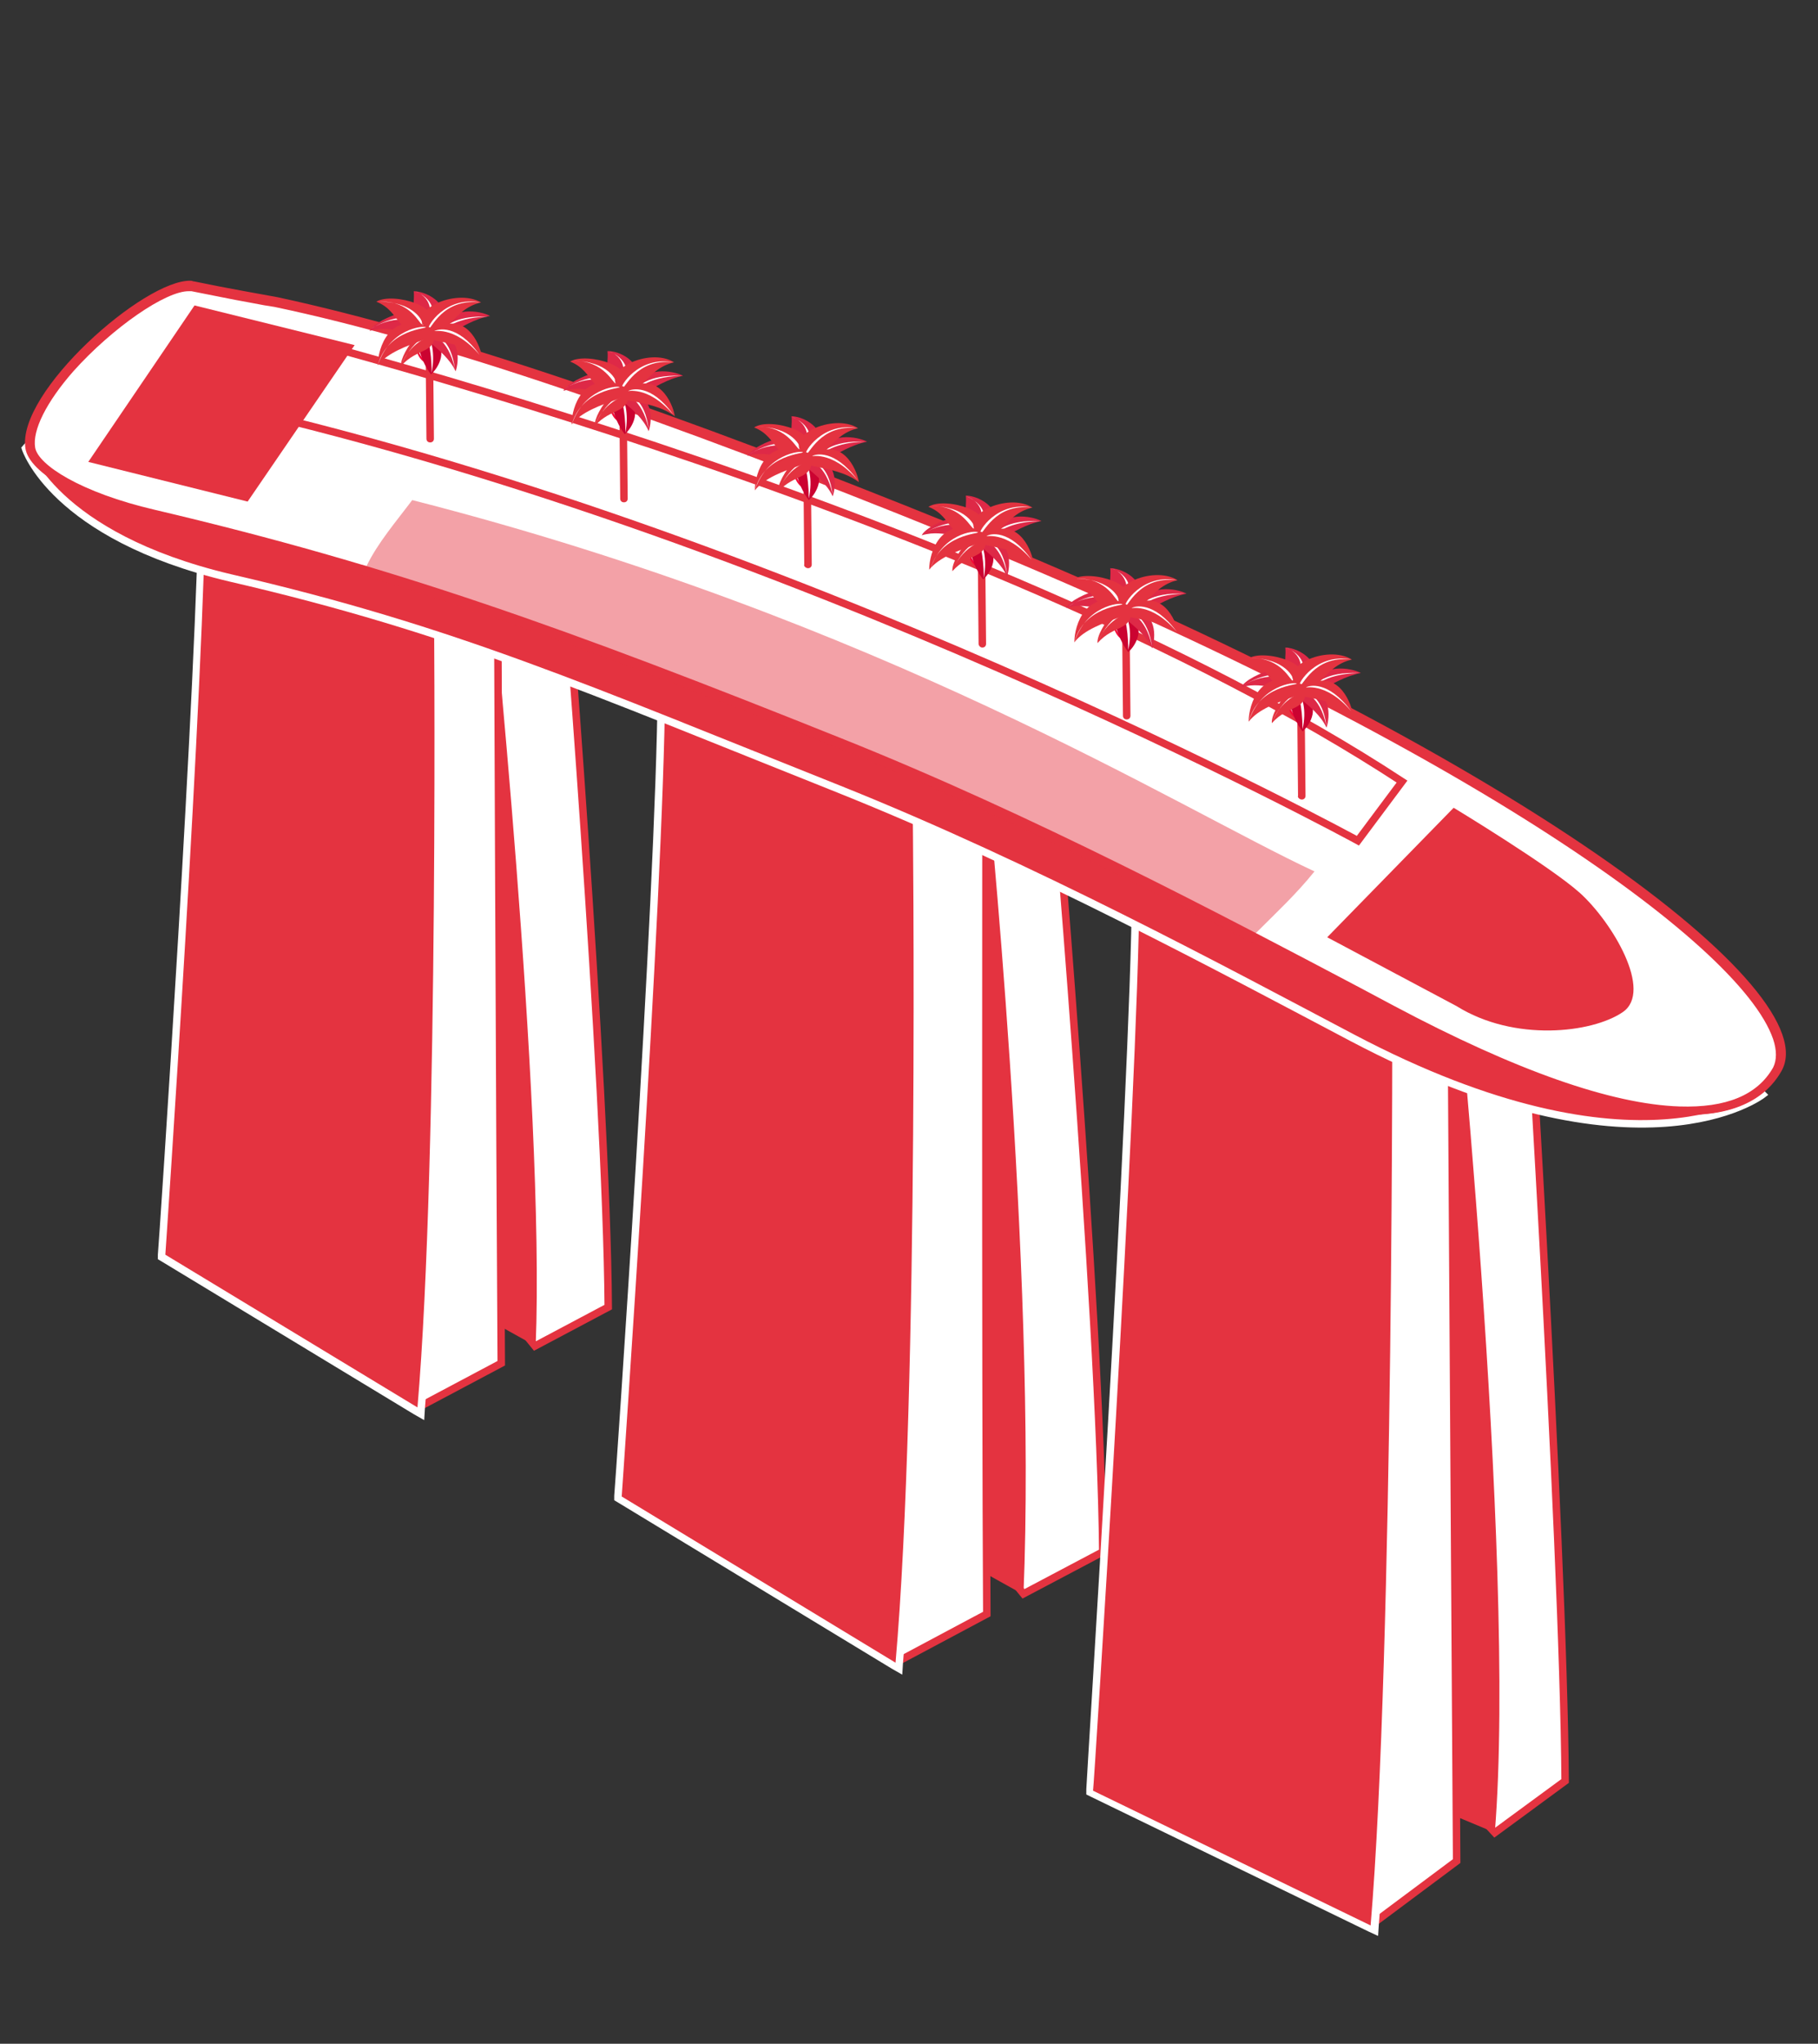 <?xml version="1.0" encoding="utf-8"?>
<!-- Generator: Adobe Illustrator 24.0.1, SVG Export Plug-In . SVG Version: 6.00 Build 0)  -->
<svg version="1.1" id="Layer_1" xmlns="http://www.w3.org/2000/svg" xmlns:xlink="http://www.w3.org/1999/xlink" x="0px" y="0px"
	 viewBox="0 0 243 273" enable-background="new 0 0 243 273" xml:space="preserve">
<rect x="0" y="0" width="243" height="273" fill="#333333" stroke="none"/>
<path fill="#FFFFFF" stroke="#E43340" stroke-miterlimit="10" d="M75.1,70.4c0,0,6,74.4,6.2,104.2l-9.8,5.2L49.8,153L38.3,58.8
	l6.4-3.4L75.1,70.4z"/>
<path fill="#E43340" d="M71.6,179.8l-35.3-19.6c0,0,1.9-75.7,2.1-101.3l27.1,16.8C65.4,75.7,72.9,147.1,71.6,179.8z"/>
<path fill="#FFFFFF" stroke="#E43340" stroke-miterlimit="10" d="M66.5,73.7c0,0,0.3,78.6,0.5,108.4l-11.3,6l-22.4-26.4l-5.8-97.2
	l7.4-3.7L66.5,73.7z"/>
<g>
	<path fill="#E43340" d="M21.6,167.9l0-0.3c0.1-0.8,5.3-77.8,5.5-103.1l0-0.8l31.5,15.4l0,0.3c0,0.8,0.6,75.4-2.2,108.7l-0.1,0.8
		L21.6,167.9z"/>
	<path fill="#FFFFFF" d="M27.5,64.5L58,79.4c0,0,0.7,75-2.2,108.6l-33.7-20.4C22.1,167.7,27.4,90.1,27.5,64.5 M26.6,62.9l0,1.6
		c-0.2,25.3-5.4,102.3-5.5,103.1l0,0.6l0.5,0.3l33.7,20.4l1.4,0.8l0.1-1.6c2.9-33.3,2.2-108,2.2-108.7l0-0.6l-0.6-0.3L28,63.6
		L26.6,62.9L26.6,62.9z"/>
</g>
<path fill="#FFFFFF" stroke="#E43340" stroke-miterlimit="10" d="M140.5,98.4c0,0,6.6,76.6,6.9,108.9l-10.6,5.6l-23.6-29l-12.7-98.1
	l6.9-3.6L140.5,98.4z"/>
<path fill="#E43340" d="M136.8,213l-38.3-21.3c0,0,1.9-78,2.1-105.8l31.2,17.3C131.8,103.2,138.6,169.5,136.8,213z"/>
<path fill="#FFFFFF" stroke="#E43340" stroke-miterlimit="10" d="M131.8,103.2c0,0-0.1,80,0.1,112.4l-12.2,6.5l-24.3-28.6L88.9,92.1
	l8-4.1L131.8,103.2z"/>
<g>
	<path fill="#E43340" d="M82.5,200.1l0-0.3c0.1-0.8,5.6-80.3,5.8-107.8l0-0.8l34.1,16.7l0,0.3c0,0.8,0.8,77.7-2.3,113.8l-0.1,0.8
		L82.5,200.1z"/>
	<path fill="#FFFFFF" d="M88.9,92.1l33.1,16.2c0,0,0.9,77.3-2.3,113.8l-36.6-22.2C83.1,199.9,88.7,119.9,88.9,92.1 M87.9,90.5l0,1.6
		c-0.2,27.5-5.7,106.9-5.8,107.7l0,0.6l0.5,0.3l36.6,22.2l1.4,0.8l0.1-1.6c3.1-36.1,2.3-113.1,2.3-113.9l0-0.6l-0.6-0.3L89.3,91.2
		L87.9,90.5L87.9,90.5z"/>
</g>
<path fill="#FFFFFF" stroke="#E43340" stroke-miterlimit="10" d="M203.5,118.7c0,0,5.5,87.2,5.7,119.2l-9.4,6.9l-22.4-24.3
	l-14.2-109.7l6.4-4.8L203.5,118.7z"/>
<path fill="#E43340" d="M199.8,244.8l-39.3-16.4c0,0,2.4-90.1,2.7-117.7l30.7,11.5C193.9,122.3,202.8,208.2,199.8,244.8z"/>
<path fill="#FFFFFF" stroke="#E43340" stroke-miterlimit="10" d="M193.9,122.3c0,0,0.6,94.4,0.8,126.3l-11.4,8.5l-25.7-26.5
	l-5.3-111.8l7.5-5.4L193.9,122.3z"/>
<g>
	<path fill="#E43340" d="M145.7,239.4l0-0.3c0.1-0.9,5.9-93,6.1-120.2l0-0.7l34.8,13l0,0.3c0,0.9,0.1,89.4-2.9,125.6l-0.1,0.7
		L145.7,239.4z"/>
	<path fill="#FFFFFF" d="M152.3,118.9l33.8,12.7c0,0,0.2,88.9-2.9,125.6l-37.1-18C146.2,239.1,152.1,146.4,152.3,118.9 M151.3,117.4
		l0,1.4c-0.2,27.2-6.1,119.3-6.1,120.2l0,0.7l0.6,0.3l37.1,18l1.3,0.6l0.1-1.5c3-36.3,2.9-124.8,2.9-125.7l0-0.7l-0.6-0.2
		l-33.8-12.7L151.3,117.4L151.3,117.4z"/>
</g>
<path fill="#E43340" stroke="#FFFFFF" stroke-miterlimit="10" d="M28.8,47.4C50.6,50,84.3,60.8,127,78.2
	c69.5,28.3,108.6,68,108.6,68s-16.4,12.7-54.9-7.6c-16.9-8.9-42.6-22.8-68.6-33.2C78.7,92.1,60.7,84.1,30.8,77.2
	C7.1,71.6,3.4,59.9,3.4,59.9S15.2,45.8,28.8,47.4z"/>
<g>
	<path fill="#FFFFFF" stroke="#E43340" stroke-miterlimit="10" d="M25.4,38.2c0.1,0,0.3,0,0.4,0c2.6,0.5,5.4,1.1,7.7,1.5
		c1.5,0.3,2.8,0.5,3.4,0.6C58.8,45,88.5,55,127.7,71c66.2,26.9,105.4,54.4,109.9,67.6c0.6,1.7,0.6,3.2-0.1,4.3
		c-2.2,3.9-6.7,5.7-13.1,5.5c0,0,0,0,0,0c-9.2-0.3-22.1-4.9-38.3-13.4l-4.6-2.4c-18.4-9.7-43.6-23-69.4-33.4
		c-36.7-14.7-59.8-23-91.6-30.5C10.2,66.3,4.4,62.4,4,59.8c-0.4-2.5,1.6-6.4,5.4-10.7C14.7,43.1,22.1,38.1,25.4,38.2z"/>
	<g>
		<path opacity="0.46" fill="#E43340" d="M53.4,67.9l1.4-1.8l0.4,0.1C105.1,79,140.7,97.7,162,108.8c5.5,2.9,10.2,5.3,13.9,7
			l0.8,0.4l-0.5,0.7c-2.2,2.7-4.7,5.2-7.2,7.6l-1.5,1.5l-0.4-0.2c-14.9-7.7-34.6-17.7-55.2-25.9c-24.4-9.8-43.5-17-63.3-23l-0.7-0.2
			l0.3-0.7C49.4,73,51.4,70.4,53.4,67.9z"/>
		<path fill="#FFFFFF" d="M54,66l0.5-0.7l0.8,0.2c49.9,12.8,85.6,31.5,106.9,42.7c5.5,2.9,10.2,5.3,13.9,7l1.5,0.7l-1,1.3
			c-2.2,2.8-4.8,5.3-7.2,7.7l-0.7,0.7c-0.3-0.3-0.6-0.6-0.9-0.9c2.7-2.7,5.5-5.3,7.9-8.3c-18.1-8.4-57.9-33.6-120.6-49.6
			c-2.1,2.8-4.6,5.7-6.1,8.8c-0.4-0.1-0.9-0.2-1.3-0.3c1.3-2.8,3.3-5.4,5.2-7.9C53.3,67,53.7,66.5,54,66z"/>
	</g>
	<path fill="#E43340" d="M3.4,59.9c0.5,3.3,7.4,7.2,17,9.4c32.2,7.5,55.6,16,91.5,30.4c28,11.2,55.8,26.2,73.9,35.7
		c18.8,9.9,30.9,13.2,38.6,13.5c9.3,0.4,12.5-3.7,13.7-5.8c6.2-10.7-35.3-42.4-110.2-72.8C90.7,55.2,59.9,44.6,37.1,39.7
		c-1.6-0.3-6.8-1.2-11.1-2.1c-0.2,0-0.3-0.1-0.5-0.1C19.3,37.3,2.2,52.4,3.4,59.9z M9.8,49.6c5.2-5.8,12.4-10.8,15.5-10.7
		c0.1,0,0.2,0,0.3,0c2.6,0.5,5.4,1.1,7.7,1.5c1.5,0.3,2.7,0.5,3.4,0.6c21.9,4.6,51.5,14.7,90.7,30.6c66,26.8,105.1,54.1,109.6,67.2
		c0.5,1.5,0.5,2.8,0,3.8c-2.1,3.7-6.3,5.4-12.5,5.2c-9.1-0.3-21.9-4.8-38.1-13.4l-4.5-2.4c-18.4-9.7-43.7-23.1-69.5-33.4
		c-36.7-14.7-59.8-23-91.7-30.5c-9.9-2.3-15.6-6-16-8.3C4.3,57.5,6.2,53.7,9.8,49.6z"/>
</g>
<path fill="#E43340" d="M211.2,119.3c4.3,3.9,9.8,13.1,5.7,15.9s-14.5,4-22.2-0.8l-17.3-9.2l16.9-17.3
	C194.3,107.9,207.2,115.7,211.2,119.3z"/>
<path fill="#FFFFFF" stroke="#E43340" stroke-miterlimit="10" d="M181.5,112.3c0,0-76.5-41.8-154.3-58.8l0.4-11.4
	c3.9,0.8,103,25.1,159.8,62.3L181.5,112.3z"/>
<polygon fill="#E43340" points="47.4,46.1 33.1,67 11.8,61.7 26,40.8 "/>
<g>
	<g>
		<g>
			<path fill="#DE2947" d="M142.5,81.2c3.5-1,5.2,1.4,6.8-1.4C151,77.1,143.5,79.3,142.5,81.2z"/>
			<path fill="#FFFFFF" d="M149.2,79.9c0.1-0.3-2.6-1.2-6.4,1.1C146.1,78.9,149,80.1,149.2,79.9z"/>
		</g>
		<g>
			<path fill="#DE2947" d="M148.4,75.9c0.2,2-0.9,3.9,2.3,3.6C154,79.3,151.3,76,148.4,75.9z"/>
			<path fill="#FFFFFF" d="M150.7,79.4c0.3,0,0.9-2.2-2.1-3.5C151.3,77,150.4,79.5,150.7,79.4z"/>
		</g>
		<g>
			<path fill="#DE2947" d="M158.6,79.3c-1.3-0.7-5.3-1.4-6.5,1.7C150.9,84,154.4,80.1,158.6,79.3z"/>
			<path fill="#FFFFFF" d="M152.2,81.2c-0.1,0.3,1.2-1.8,6.1-1.9C153.6,79.1,152.3,80.9,152.2,81.2z"/>
		</g>
		<path fill="#E43340" d="M150.6,96.1c0.3,0,0.5-0.2,0.5-0.5L151,85c0-0.3-0.2-0.5-0.5-0.5c-0.3,0-0.5,0.2-0.5,0.5l0.1,10.6
			C150.1,95.9,150.3,96.1,150.6,96.1z"/>
		<path fill="#FFFFFF" stroke="#F60837" stroke-width="0.25" stroke-miterlimit="10" d="M148.8,82.5c0,1.6,0.8,3,1.8,2.9
			c0.9,0,1.7-1.3,1.7-3c0-1.6-0.8-3-1.8-2.9C149.5,79.5,148.7,80.9,148.8,82.5z"/>
		<g>
			<path fill="#CB0331" d="M150.8,87.1c1-0.8,2.6-3.6-0.1-4.9C147.9,80.9,149.3,85.2,150.8,87.1z"/>
			<path fill="#FFFFFF" d="M150.4,82.2c-0.3-0.1,0.4,1.2,0.4,4.6C151.4,84.2,150.7,82.4,150.4,82.2z"/>
		</g>
		<g>
			<path fill="#DE2947" d="M154,86.6c0.5-1.4,0.7-5.1-2.8-5C147.7,81.7,152.5,83.3,154,86.6z"/>
			<path fill="#FFFFFF" d="M151,81.8c-0.3,0,2.1,0.3,3,4.6C153.4,82.3,151.3,81.8,151,81.8z"/>
		</g>
		<g>
			<path fill="#E43340" d="M146.7,85.9c2.2-2.5,4.6-1.6,4.5-4.4C151,78.6,146.5,84,146.7,85.9z"/>
			<path fill="#FFFFFF" d="M151,81.6c0-0.3-2.5,0.4-4.2,4C148.2,82.4,151,81.9,151,81.6z"/>
		</g>
		<g>
			<path fill="#E43340" d="M143.4,77.4c3.4,1.3,2.8,5.1,6.3,3C153.2,78.4,145.7,75.9,143.4,77.4z"/>
			<path fill="#FFFFFF" d="M149.5,80.3c0.3-0.2-1-3-5.7-3C148.1,77.1,149.2,80.5,149.5,80.3z"/>
		</g>
		<g>
			<path fill="#E43340" d="M157.4,77.5c-4,0.9-4.6,5.3-7.2,3.6C147.2,78.6,154,75.4,157.4,77.5z"/>
			<path fill="#FFFFFF" d="M150.4,81c-0.3-0.2,2.2-4.4,6.9-3.5C152.2,76.9,150.7,81.2,150.4,81z"/>
		</g>
		<g>
			<path fill="#E43340" d="M143.6,85.8c0-2.4,1.6-7.1,6.6-5.2C154.4,82.2,146.2,82.4,143.6,85.8z"/>
			<path fill="#FFFFFF" d="M150,80.7c0.4,0.2-5.1,0.2-6.4,5.1C145.2,80.9,149.6,80.5,150,80.7z"/>
		</g>
		<g>
			<path fill="#E43340" d="M157.5,84.6c-0.3-1.9-2.3-6-6.1-3.7C147.7,83.1,153.8,81.9,157.5,84.6z"/>
			<path fill="#FFFFFF" d="M151.3,81.2c-0.4,0.2,2.5-0.9,6,3.2C154.2,80.2,151.6,81,151.3,81.2z"/>
		</g>
	</g>
	<g>
		<g>
			<path fill="#DE2947" d="M165.9,91.8c3.5-1,5.2,1.4,6.8-1.4C174.3,87.7,166.9,89.9,165.9,91.8z"/>
			<path fill="#FFFFFF" d="M172.5,90.5c0.1-0.3-2.6-1.2-6.4,1.1C169.5,89.5,172.3,90.8,172.5,90.5z"/>
		</g>
		<g>
			<path fill="#DE2947" d="M171.8,86.5c0.2,2-0.9,3.9,2.3,3.6C177.3,89.9,174.6,86.6,171.8,86.5z"/>
			<path fill="#FFFFFF" d="M174,90c0.3,0,0.9-2.2-2.1-3.5C174.6,87.6,173.7,90.1,174,90z"/>
		</g>
		<g>
			<path fill="#DE2947" d="M181.9,89.9c-1.3-0.7-5.3-1.4-6.5,1.7C174.2,94.6,177.7,90.7,181.9,89.9z"/>
			<path fill="#FFFFFF" d="M175.5,91.8c-0.1,0.3,1.2-1.8,6.1-1.9C177,89.7,175.7,91.5,175.5,91.8z"/>
		</g>
		<path fill="#E43340" d="M174,106.8c0.3,0,0.5-0.2,0.5-0.5l-0.1-10.6c0-0.3-0.2-0.5-0.5-0.5c-0.3,0-0.5,0.2-0.5,0.5l0.1,10.6
			C173.4,106.5,173.7,106.8,174,106.8z"/>
		<path fill="#FFFFFF" stroke="#F60837" stroke-width="0.25" stroke-miterlimit="10" d="M172.1,93.1c0,1.6,0.8,3,1.8,2.9
			c0.9,0,1.7-1.3,1.7-3c0-1.6-0.8-3-1.8-2.9C172.8,90.1,172.1,91.5,172.1,93.1z"/>
		<g>
			<path fill="#CB0331" d="M174.1,97.7c1-0.8,2.6-3.6-0.1-4.9C171.3,91.5,172.6,95.8,174.1,97.7z"/>
			<path fill="#FFFFFF" d="M173.7,92.8c-0.3-0.1,0.4,1.2,0.4,4.6C174.7,94.8,174,93,173.7,92.8z"/>
		</g>
		<g>
			<path fill="#DE2947" d="M177.3,97.2c0.5-1.4,0.7-5.1-2.8-5C171,92.3,175.8,93.9,177.3,97.2z"/>
			<path fill="#FFFFFF" d="M174.3,92.4c-0.3,0,2.1,0.3,3,4.6C176.8,92.9,174.6,92.4,174.3,92.4z"/>
		</g>
		<g>
			<path fill="#E43340" d="M170,96.6c2.2-2.5,4.6-1.6,4.5-4.4C174.3,89.2,169.8,94.6,170,96.6z"/>
			<path fill="#FFFFFF" d="M174.3,92.3c0-0.3-2.5,0.4-4.2,4C171.5,93,174.3,92.5,174.3,92.3z"/>
		</g>
		<g>
			<path fill="#E43340" d="M166.8,88c3.4,1.3,2.8,5.1,6.3,3C176.5,89,169,86.5,166.8,88z"/>
			<path fill="#FFFFFF" d="M172.8,90.9c0.3-0.2-1-3-5.7-3C171.4,87.8,172.5,91.1,172.8,90.9z"/>
		</g>
		<g>
			<path fill="#E43340" d="M180.7,88.1c-4,0.9-4.6,5.3-7.2,3.6C170.5,89.2,177.3,86,180.7,88.1z"/>
			<path fill="#FFFFFF" d="M173.7,91.6c-0.3-0.2,2.2-4.4,6.9-3.5C175.6,87.5,174.1,91.8,173.7,91.6z"/>
		</g>
		<g>
			<path fill="#E43340" d="M166.9,96.4c0-2.4,1.6-7.1,6.6-5.2C177.7,92.8,169.5,93,166.9,96.4z"/>
			<path fill="#FFFFFF" d="M173.3,91.3c0.4,0.2-5.1,0.2-6.4,5.1C168.5,91.5,173,91.1,173.3,91.3z"/>
		</g>
		<g>
			<path fill="#E43340" d="M180.8,95.3c-0.3-1.9-2.3-6-6.1-3.7C171,93.7,177.2,92.5,180.8,95.3z"/>
			<path fill="#FFFFFF" d="M174.6,91.8c-0.4,0.2,2.5-0.9,6,3.2C177.5,90.8,174.9,91.6,174.6,91.8z"/>
		</g>
	</g>
</g>
<g>
	<g>
		<g>
			<path fill="#DE2947" d="M99.9,60.9c3.5-1,5.2,1.4,6.8-1.4C108.3,56.8,100.9,59,99.9,60.9z"/>
			<path fill="#FFFFFF" d="M106.5,59.6c0.1-0.3-2.6-1.2-6.4,1.1C103.5,58.6,106.3,59.9,106.5,59.6z"/>
		</g>
		<g>
			<path fill="#DE2947" d="M105.8,55.6c0.2,2-0.9,3.9,2.3,3.6C111.3,59,108.6,55.7,105.8,55.6z"/>
			<path fill="#FFFFFF" d="M108,59.2c0.3,0,0.9-2.2-2.1-3.5C108.6,56.8,107.7,59.2,108,59.2z"/>
		</g>
		<g>
			<path fill="#DE2947" d="M115.9,59c-1.3-0.7-5.3-1.4-6.5,1.7C108.2,63.8,111.8,59.8,115.9,59z"/>
			<path fill="#FFFFFF" d="M109.5,60.9c-0.1,0.3,1.2-1.8,6.1-1.9C111,58.8,109.7,60.6,109.5,60.9z"/>
		</g>
		<path fill="#E43340" d="M108,75.9c0.3,0,0.5-0.2,0.5-0.5l-0.1-10.6c0-0.3-0.2-0.5-0.5-0.5c-0.3,0-0.5,0.2-0.5,0.5l0.1,10.6
			C107.4,75.6,107.7,75.9,108,75.9z"/>
		<path fill="#FFFFFF" stroke="#F60837" stroke-width="0.25" stroke-miterlimit="10" d="M106.1,62.2c0,1.6,0.8,3,1.8,2.9
			c0.9,0,1.7-1.3,1.7-3c0-1.6-0.8-3-1.8-2.9C106.8,59.2,106.1,60.6,106.1,62.2z"/>
		<g>
			<path fill="#CB0331" d="M108.1,66.8c1-0.8,2.6-3.6-0.1-4.9C105.3,60.6,106.6,64.9,108.1,66.8z"/>
			<path fill="#FFFFFF" d="M107.7,62c-0.3-0.1,0.4,1.2,0.4,4.6C108.7,63.9,108,62.1,107.7,62z"/>
		</g>
		<g>
			<path fill="#DE2947" d="M111.3,66.3c0.5-1.4,0.7-5.1-2.8-5C105,61.4,109.8,63,111.3,66.3z"/>
			<path fill="#FFFFFF" d="M108.3,61.5c-0.3,0,2.1,0.3,3,4.6C110.8,62,108.6,61.5,108.3,61.5z"/>
		</g>
		<g>
			<path fill="#E43340" d="M104,65.7c2.2-2.5,4.6-1.6,4.5-4.4C108.3,58.3,103.8,63.7,104,65.7z"/>
			<path fill="#FFFFFF" d="M108.3,61.4c0-0.3-2.5,0.4-4.2,4C105.6,62.1,108.3,61.6,108.3,61.4z"/>
		</g>
		<g>
			<path fill="#E43340" d="M100.8,57.1c3.4,1.3,2.8,5.1,6.3,3C110.5,58.1,103,55.6,100.8,57.1z"/>
			<path fill="#FFFFFF" d="M106.9,60c0.3-0.2-1-3-5.7-3C105.4,56.9,106.5,60.2,106.9,60z"/>
		</g>
		<g>
			<path fill="#E43340" d="M114.7,57.2c-4,0.9-4.6,5.3-7.2,3.6C104.5,58.3,111.4,55.1,114.7,57.2z"/>
			<path fill="#FFFFFF" d="M107.7,60.7c-0.3-0.2,2.2-4.4,6.9-3.5C109.6,56.6,108.1,60.9,107.7,60.7z"/>
		</g>
		<g>
			<path fill="#E43340" d="M100.9,65.5c0-2.4,1.6-7.1,6.6-5.2C111.7,61.9,103.5,62.1,100.9,65.5z"/>
			<path fill="#FFFFFF" d="M107.3,60.4c0.4,0.2-5.1,0.2-6.4,5.1C102.5,60.6,107,60.2,107.3,60.4z"/>
		</g>
		<g>
			<path fill="#E43340" d="M114.8,64.4c-0.3-1.9-2.3-6-6.1-3.7C105,62.8,111.2,61.7,114.8,64.4z"/>
			<path fill="#FFFFFF" d="M108.6,60.9c-0.4,0.2,2.5-0.9,6,3.2C111.5,59.9,108.9,60.7,108.6,60.9z"/>
		</g>
	</g>
	<g>
		<g>
			<path fill="#DE2947" d="M123.2,71.5c3.5-1,5.2,1.4,6.8-1.4C131.6,67.4,124.2,69.6,123.2,71.5z"/>
			<path fill="#FFFFFF" d="M129.8,70.2c0.1-0.3-2.6-1.2-6.4,1.1C126.8,69.2,129.6,70.5,129.8,70.2z"/>
		</g>
		<g>
			<path fill="#DE2947" d="M129.1,66.2c0.2,2-0.9,3.9,2.3,3.6C134.7,69.6,132,66.3,129.1,66.2z"/>
			<path fill="#FFFFFF" d="M131.3,69.8c0.3,0,0.9-2.2-2.1-3.5C132,67.4,131,69.8,131.3,69.8z"/>
		</g>
		<g>
			<path fill="#DE2947" d="M139.2,69.6c-1.3-0.7-5.3-1.4-6.5,1.7C131.5,74.4,135.1,70.4,139.2,69.6z"/>
			<path fill="#FFFFFF" d="M132.9,71.5c-0.1,0.3,1.2-1.8,6.1-1.9C134.3,69.4,133,71.2,132.9,71.5z"/>
		</g>
		<path fill="#E43340" d="M131.3,86.5c0.3,0,0.5-0.2,0.5-0.5l-0.1-10.6c0-0.3-0.2-0.5-0.5-0.5c-0.3,0-0.5,0.2-0.5,0.5l0.1,10.6
			C130.8,86.2,131,86.5,131.3,86.5z"/>
		<path fill="#FFFFFF" stroke="#F60837" stroke-width="0.25" stroke-miterlimit="10" d="M129.4,72.8c0,1.6,0.8,3,1.8,2.9
			c0.9,0,1.7-1.3,1.7-3c0-1.6-0.8-3-1.8-2.9C130.1,69.9,129.4,71.2,129.4,72.8z"/>
		<g>
			<path fill="#CB0331" d="M131.4,77.4c1-0.8,2.6-3.6-0.1-4.9C128.6,71.2,129.9,75.5,131.4,77.4z"/>
			<path fill="#FFFFFF" d="M131.1,72.6c-0.3-0.1,0.4,1.2,0.4,4.6C132,74.5,131.3,72.7,131.1,72.6z"/>
		</g>
		<g>
			<path fill="#DE2947" d="M134.6,77c0.5-1.4,0.7-5.1-2.8-5C128.4,72,133.1,73.6,134.6,77z"/>
			<path fill="#FFFFFF" d="M131.6,72.1c-0.3,0,2.1,0.3,3,4.6C134.1,72.6,132,72.1,131.6,72.1z"/>
		</g>
		<g>
			<path fill="#E43340" d="M127.3,76.3c2.2-2.5,4.6-1.6,4.5-4.4C131.6,68.9,127.1,74.3,127.3,76.3z"/>
			<path fill="#FFFFFF" d="M131.6,72c0-0.3-2.5,0.4-4.2,4C128.9,72.7,131.7,72.2,131.6,72z"/>
		</g>
		<g>
			<path fill="#E43340" d="M124.1,67.7c3.4,1.3,2.8,5.1,6.3,3C133.8,68.7,126.4,66.2,124.1,67.7z"/>
			<path fill="#FFFFFF" d="M130.2,70.6c0.3-0.2-1-3-5.7-3C128.7,67.5,129.8,70.8,130.2,70.6z"/>
		</g>
		<g>
			<path fill="#E43340" d="M138,67.8c-4,0.9-4.6,5.3-7.2,3.6C127.9,68.9,134.7,65.7,138,67.8z"/>
			<path fill="#FFFFFF" d="M131,71.3c-0.3-0.2,2.2-4.4,6.9-3.5C132.9,67.2,131.4,71.5,131,71.3z"/>
		</g>
		<g>
			<path fill="#E43340" d="M124.2,76.1c0-2.4,1.6-7.1,6.6-5.2C135.1,72.5,126.9,72.7,124.2,76.1z"/>
			<path fill="#FFFFFF" d="M130.7,71.1c0.4,0.2-5.1,0.2-6.4,5.1C125.8,71.3,130.3,70.8,130.7,71.1z"/>
		</g>
		<g>
			<path fill="#E43340" d="M138.1,75c-0.3-1.9-2.3-6-6.1-3.7C128.3,73.4,134.5,72.3,138.1,75z"/>
			<path fill="#FFFFFF" d="M131.9,71.6c-0.4,0.2,2.5-0.9,6,3.2C134.9,70.6,132.3,71.3,131.9,71.6z"/>
		</g>
	</g>
</g>
<g>
	<g>
		<g>
			<path fill="#DE2947" d="M49.4,44.2c3.5-1,5.2,1.4,6.8-1.4C57.8,40,50.4,42.3,49.4,44.2z"/>
			<path fill="#FFFFFF" d="M56,42.8c0.1-0.3-2.6-1.2-6.4,1.1C53,41.8,55.9,43.1,56,42.8z"/>
		</g>
		<g>
			<path fill="#DE2947" d="M55.3,38.9c0.2,2-0.9,3.9,2.3,3.6C60.9,42.2,58.2,39,55.3,38.9z"/>
			<path fill="#FFFFFF" d="M57.6,42.4c0.3,0,0.9-2.2-2.1-3.5C58.2,40,57.3,42.4,57.6,42.4z"/>
		</g>
		<g>
			<path fill="#DE2947" d="M65.5,42.2c-1.3-0.7-5.3-1.4-6.5,1.7C57.8,47,61.3,43,65.5,42.2z"/>
			<path fill="#FFFFFF" d="M59.1,44.2c-0.1,0.3,1.2-1.8,6.1-1.9C60.5,42.1,59.2,43.9,59.1,44.2z"/>
		</g>
		<path fill="#E43340" d="M57.5,59.1c0.3,0,0.5-0.2,0.5-0.5L57.9,48c0-0.3-0.2-0.5-0.5-0.5c-0.3,0-0.5,0.2-0.5,0.5L57,58.6
			C57,58.9,57.2,59.1,57.5,59.1z"/>
		<path fill="#FFFFFF" stroke="#F60837" stroke-width="0.25" stroke-miterlimit="10" d="M55.6,45.5c0,1.6,0.8,3,1.8,2.9
			c0.9,0,1.7-1.3,1.7-3c0-1.6-0.8-3-1.8-2.9C56.4,42.5,55.6,43.8,55.6,45.5z"/>
		<g>
			<path fill="#CB0331" d="M57.6,50c1-0.8,2.6-3.6-0.1-4.9C54.8,43.8,56.1,48.1,57.6,50z"/>
			<path fill="#FFFFFF" d="M57.3,45.2c-0.3-0.1,0.4,1.2,0.4,4.6C58.2,47.1,57.6,45.3,57.3,45.2z"/>
		</g>
		<g>
			<path fill="#DE2947" d="M60.9,49.6c0.5-1.4,0.7-5.1-2.8-5C54.6,44.6,59.4,46.3,60.9,49.6z"/>
			<path fill="#FFFFFF" d="M57.8,44.7c-0.3,0,2.1,0.3,3,4.6C60.3,45.2,58.2,44.7,57.8,44.7z"/>
		</g>
		<g>
			<path fill="#E43340" d="M53.6,48.9c2.2-2.5,4.6-1.6,4.5-4.4C57.8,41.6,53.4,47,53.6,48.9z"/>
			<path fill="#FFFFFF" d="M57.9,44.6c0-0.3-2.5,0.4-4.2,4C55.1,45.3,57.9,44.9,57.9,44.6z"/>
		</g>
		<g>
			<path fill="#E43340" d="M50.3,40.3c3.4,1.3,2.8,5.1,6.3,3C60,41.3,52.6,38.9,50.3,40.3z"/>
			<path fill="#FFFFFF" d="M56.4,43.3c0.3-0.2-1-3-5.7-3C54.9,40.1,56.1,43.4,56.4,43.3z"/>
		</g>
		<g>
			<path fill="#E43340" d="M64.3,40.4c-4,0.9-4.6,5.3-7.2,3.6C54.1,41.6,60.9,38.4,64.3,40.4z"/>
			<path fill="#FFFFFF" d="M57.3,43.9c-0.3-0.2,2.2-4.4,6.9-3.5C59.1,39.8,57.6,44.1,57.3,43.9z"/>
		</g>
		<g>
			<path fill="#E43340" d="M50.5,48.8c0-2.4,1.6-7.1,6.6-5.2C61.3,45.1,53.1,45.4,50.5,48.8z"/>
			<path fill="#FFFFFF" d="M56.9,43.7c0.4,0.2-5.1,0.2-6.4,5.1C52.1,43.9,56.5,43.5,56.9,43.7z"/>
		</g>
		<g>
			<path fill="#E43340" d="M64.4,47.6c-0.3-1.9-2.3-6-6.1-3.7C54.5,46.1,60.7,44.9,64.4,47.6z"/>
			<path fill="#FFFFFF" d="M58.1,44.2c-0.4,0.2,2.5-0.9,6,3.2C61.1,43.2,58.5,44,58.1,44.2z"/>
		</g>
	</g>
	<g>
		<g>
			<path fill="#DE2947" d="M75.3,52.2c3.5-1,5.2,1.4,6.8-1.4C83.7,48,76.3,50.3,75.3,52.2z"/>
			<path fill="#FFFFFF" d="M81.9,50.8c0.1-0.3-2.6-1.2-6.4,1.1C78.9,49.8,81.8,51.1,81.9,50.8z"/>
		</g>
		<g>
			<path fill="#DE2947" d="M81.2,46.9c0.2,2-0.9,3.9,2.3,3.6C86.8,50.2,84.1,46.9,81.2,46.9z"/>
			<path fill="#FFFFFF" d="M83.5,50.4c0.3,0,0.9-2.2-2.1-3.5C84.1,48,83.1,50.4,83.5,50.4z"/>
		</g>
		<g>
			<path fill="#DE2947" d="M91.3,50.2c-1.3-0.7-5.3-1.4-6.5,1.7C83.7,55,87.2,51,91.3,50.2z"/>
			<path fill="#FFFFFF" d="M85,52.1c-0.1,0.3,1.2-1.8,6.1-1.9C86.4,50,85.1,51.8,85,52.1z"/>
		</g>
		<path fill="#E43340" d="M83.4,67.1c0.3,0,0.5-0.2,0.5-0.5L83.8,56c0-0.3-0.2-0.5-0.5-0.5c-0.3,0-0.5,0.2-0.5,0.5l0.1,10.6
			C82.9,66.9,83.1,67.1,83.4,67.1z"/>
		<path fill="#FFFFFF" stroke="#F60837" stroke-width="0.25" stroke-miterlimit="10" d="M81.5,53.4c0,1.6,0.8,3,1.8,2.9
			c0.9,0,1.7-1.3,1.7-3c0-1.6-0.8-3-1.8-2.9C82.2,50.5,81.5,51.8,81.5,53.4z"/>
		<g>
			<path fill="#CB0331" d="M83.5,58c1-0.8,2.6-3.6-0.1-4.9C80.7,51.8,82,56.1,83.5,58z"/>
			<path fill="#FFFFFF" d="M83.2,53.2c-0.3-0.1,0.4,1.2,0.4,4.6C84.1,55.1,83.4,53.3,83.2,53.2z"/>
		</g>
		<g>
			<path fill="#DE2947" d="M86.7,57.6c0.5-1.4,0.7-5.1-2.8-5C80.5,52.6,85.3,54.2,86.7,57.6z"/>
			<path fill="#FFFFFF" d="M83.7,52.7c-0.3,0,2.1,0.3,3,4.6C86.2,53.2,84.1,52.7,83.7,52.7z"/>
		</g>
		<g>
			<path fill="#E43340" d="M79.5,56.9c2.2-2.5,4.6-1.6,4.5-4.4C83.7,49.6,79.3,55,79.5,56.9z"/>
			<path fill="#FFFFFF" d="M83.8,52.6c0-0.3-2.5,0.4-4.2,4C81,53.3,83.8,52.9,83.8,52.6z"/>
		</g>
		<g>
			<path fill="#E43340" d="M76.2,48.3c3.4,1.3,2.8,5.1,6.3,3C85.9,49.3,78.5,46.9,76.2,48.3z"/>
			<path fill="#FFFFFF" d="M82.3,51.2c0.3-0.2-1-3-5.7-3C80.8,48.1,82,51.4,82.3,51.2z"/>
		</g>
		<g>
			<path fill="#E43340" d="M90.1,48.4c-4,0.9-4.6,5.3-7.2,3.6C80,49.6,86.8,46.3,90.1,48.4z"/>
			<path fill="#FFFFFF" d="M83.1,51.9c-0.3-0.2,2.2-4.4,6.9-3.5C85,47.8,83.5,52.1,83.1,51.9z"/>
		</g>
		<g>
			<path fill="#E43340" d="M76.4,56.7c0-2.4,1.6-7.1,6.6-5.2C87.2,53.1,79,53.3,76.4,56.7z"/>
			<path fill="#FFFFFF" d="M82.8,51.7c0.4,0.2-5.1,0.2-6.4,5.1C78,51.9,82.4,51.5,82.8,51.7z"/>
		</g>
		<g>
			<path fill="#E43340" d="M90.2,55.6c-0.3-1.9-2.3-6-6.1-3.7C80.4,54.1,86.6,52.9,90.2,55.6z"/>
			<path fill="#FFFFFF" d="M84,52.2c-0.4,0.2,2.5-0.9,6,3.2C87,51.2,84.4,52,84,52.2z"/>
		</g>
	</g>
</g>
</svg>
